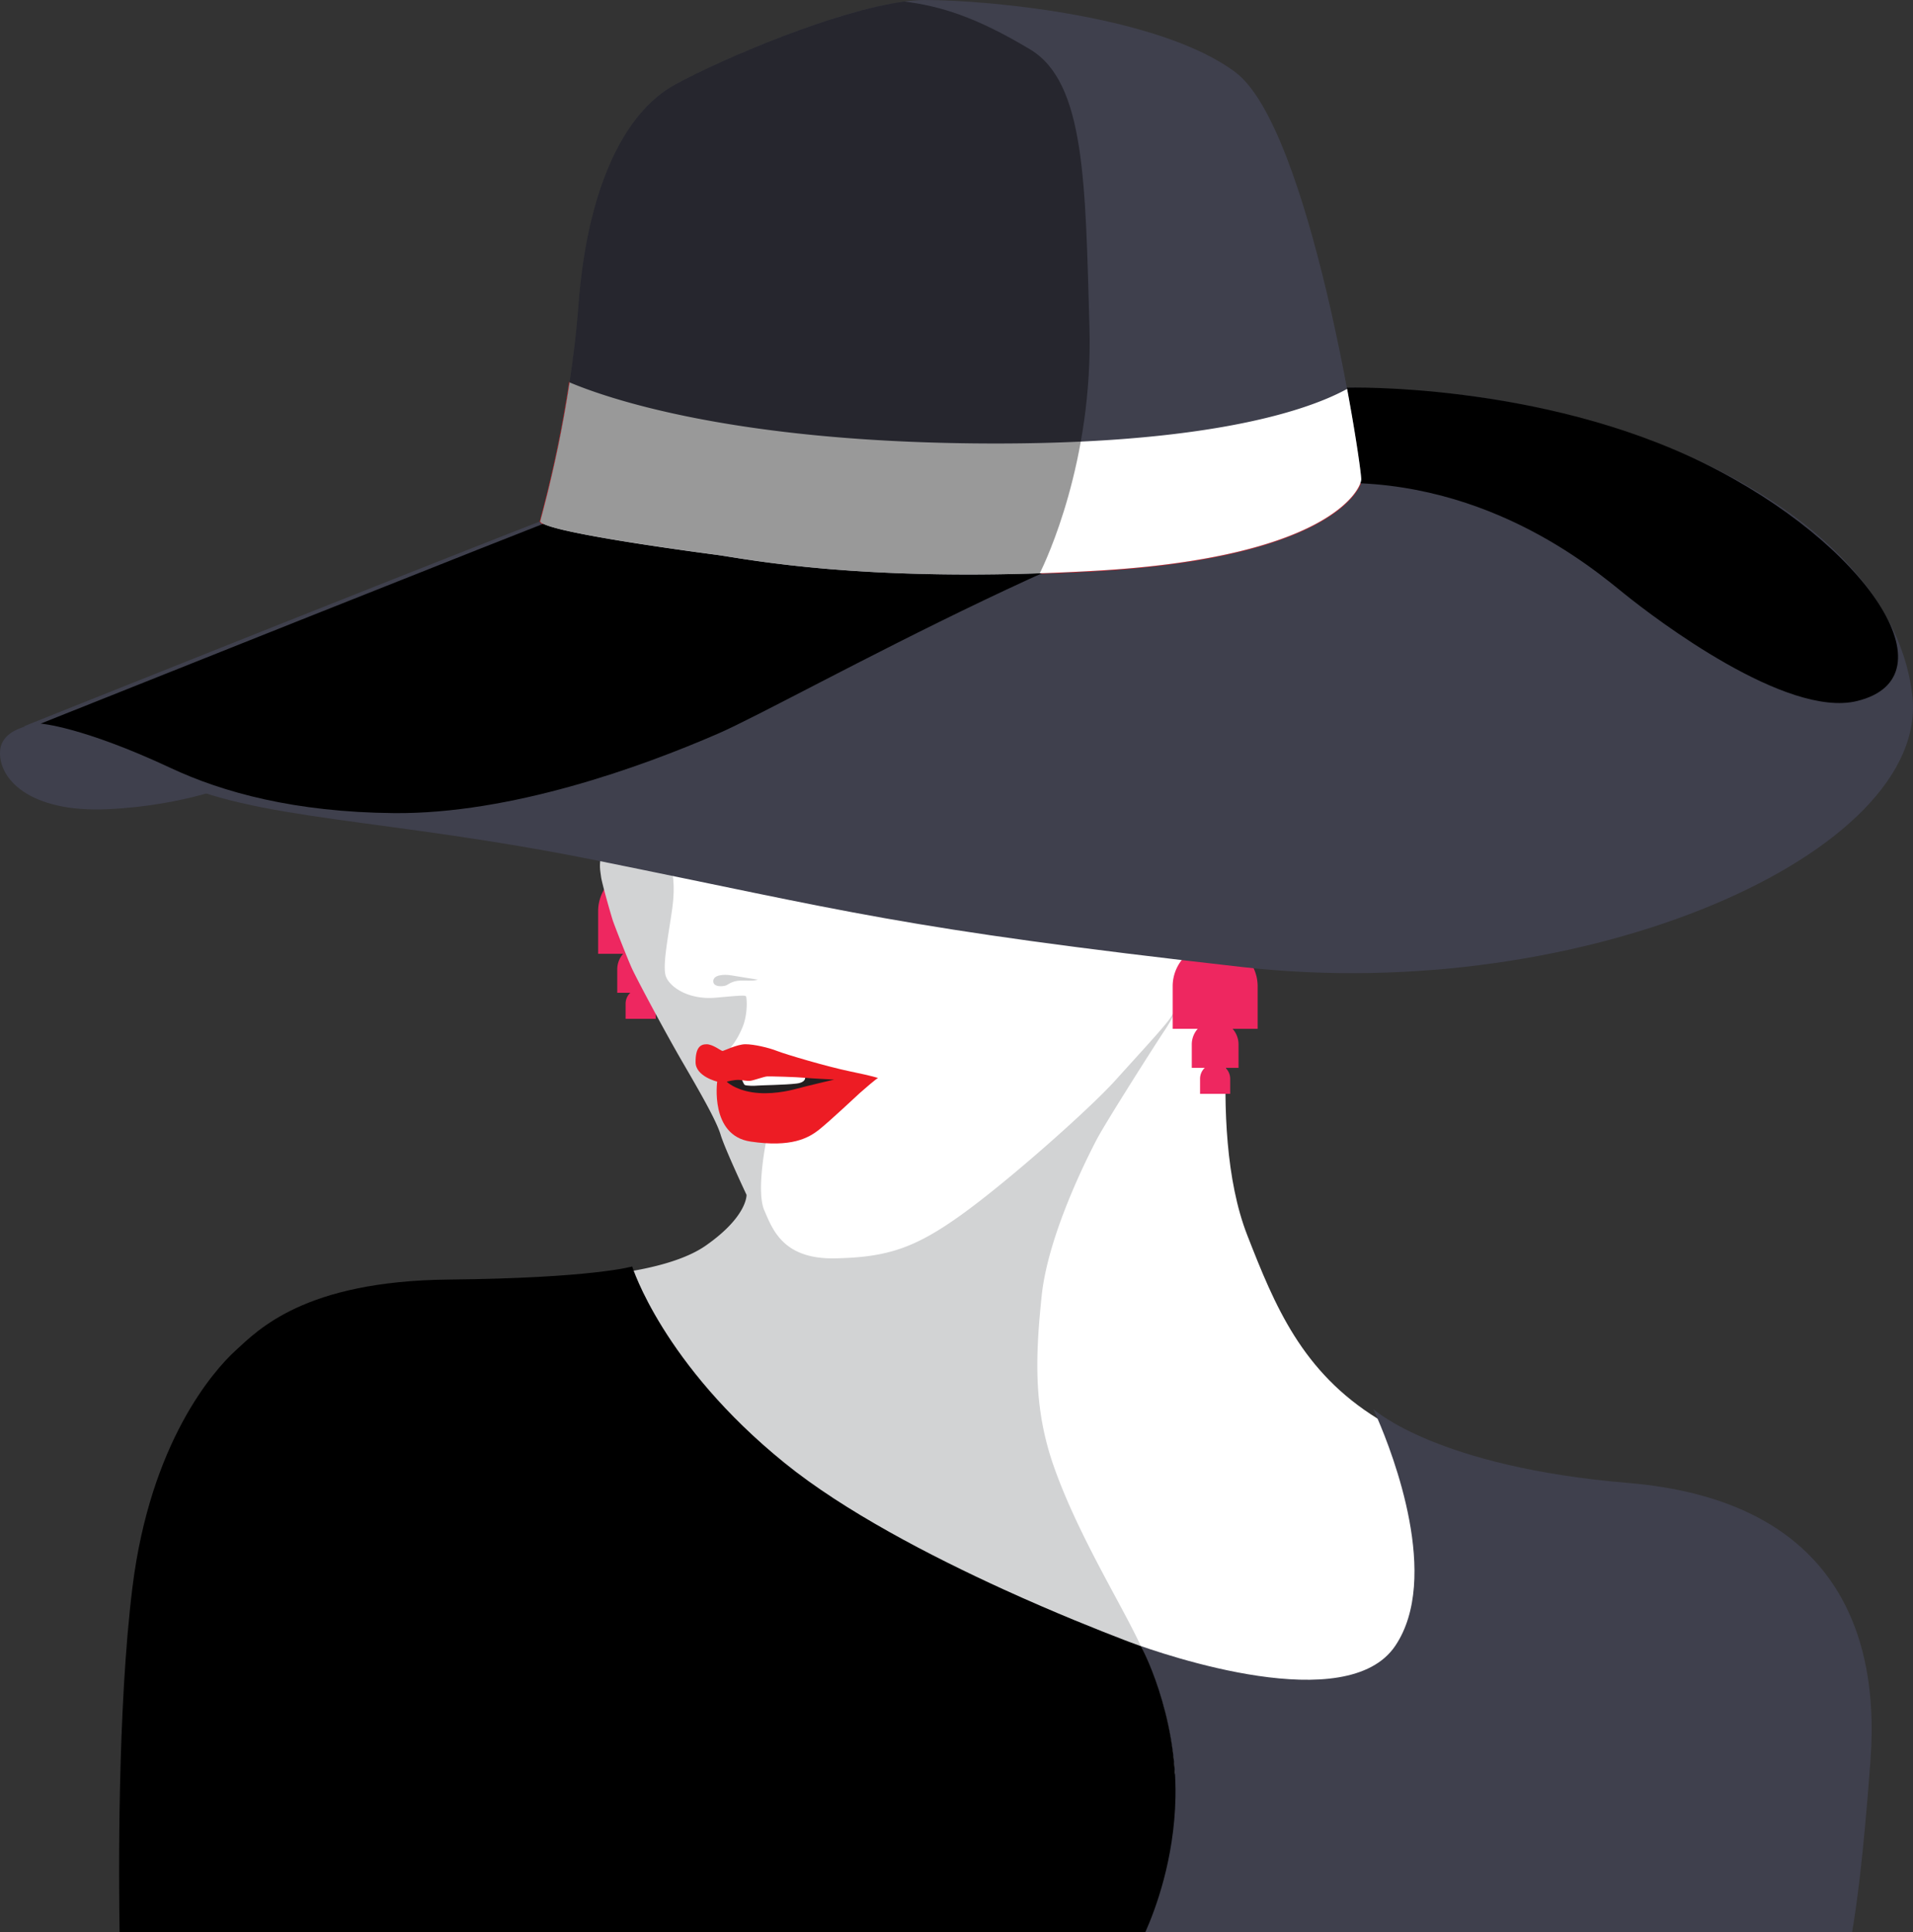 <?xml version="1.0" encoding="utf-8"?><svg xmlns="http://www.w3.org/2000/svg" viewBox="0 0 1802.61 1820.02"><rect x="0" y="0" width="1802.61" height="1820.02" fill="#333333" stroke="none"/><defs><style>.cls-1{fill:#ee2760;}.cls-2{fill:#3f404d;}.cls-3{fill:#fff;}.cls-4{fill:#d2d3d4;}.cls-5{fill:#231f20;}.cls-6{fill:#ed1c24;}.cls-7{fill:none;stroke:#ed1c24;}.cls-8{opacity:0.4;}</style></defs><g id="Layer_2" data-name="Layer 2"><g id="Layer_1-2" data-name="Layer 1"><path class="cls-1" d="M603.69,818.33h0a40.07,40.07,0,0,1,40.07,40.07v40.07a0,0,0,0,1,0,0H563.62a0,0,0,0,1,0,0V858.4A40.07,40.07,0,0,1,603.69,818.33Z"/><path class="cls-1" d="M603.69,891.07h0a22.07,22.07,0,0,1,22.07,22.07V935.2a0,0,0,0,1,0,0H581.63a0,0,0,0,1,0,0V913.14A22.07,22.07,0,0,1,603.69,891.07Z"/><path class="cls-1" d="M603.69,931.32h0a14.19,14.19,0,0,1,14.19,14.19V959.7a0,0,0,0,1,0,0H589.5a0,0,0,0,1,0,0V945.51A14.19,14.19,0,0,1,603.69,931.32Z"/><path class="cls-2" d="M225.35,736.82S110.14,688.51,79.34,683,2.5,680.67.13,706.68s26.6,59.11,101.67,55.56S225.35,736.82,225.35,736.82Z"/><path class="cls-3" d="M1742,1820H940.21l5.57-322.75,6-349.46-157.39,61.63-80.16-49L705,1091,608.34,901.67l-4.65-107,562.75,92.24s-31.5,173.27,8.86,276.65c25.9,66.32,51.39,128.59,122.76,172.76,39.87,24.69,94,43.72,170.63,54.66,213.64,30.52,278.62,84.67,288.47,202.81C1765.14,1689.55,1748.54,1786.66,1742,1820Z"/><path class="cls-2" d="M1762.6,1657.33c-6.95,95.77-13.91,143.14-17.39,162.69H1049.1l9.9-275.3.62.24.47.18,3.49,1.32.69.26.78.29c34.25,12.58,204.15,70.7,249.64,3.43,43.15-63.82-2.22-180.81-16.63-214.12-2.41-5.58-4-8.81-4.07-9.06.92.84,60.45,54.62,240,69.64C1714.91,1412,1772.44,1521.82,1762.6,1657.33Z"/><path class="cls-4" d="M633.21,821.21s3.59,11.74,0,36.41-8.87,51.27-6,61.33,20.84,23.24,47.43,20.84,28-2.39,28.51-.72,1.68,15.81-3.36,28.27-11,18.93-11,18.93l32.82,90.55s-9.1,45.76-1.43,63.25,17.25,46.23,66.6,45.27,75.46-9.58,120-41.68,120.26-99.42,144.45-126.25,46.24-50.55,51.51-58.45a133.7,133.7,0,0,0,9.1-16.29,136.59,136.59,0,0,1-14.13,27.55c-9.34,13.89-56.06,87.44-64.2,103s-46,89.59-52,147.81-7.67,106.12,11.74,161,52.22,110.68,72.35,149.49,36.65,80,41.44,138-801.9-252.89-801.9-252.89l-85.35-136.54s32-45,99.57-58.49S484,1206.26,512,1205.11s113.69-4.29,153.07-31.8,38.39-47.78,38.39-47.78-20.38-43.22-24.45-56.7-19.58-40.27-36-68.54-43.6-79.06-48-89-16.07-39.53-17.73-44.7-10.16-34.73-10.9-40.64-1.85-9.79-.19-19S633.21,821.21,633.21,821.21Z"/><path d="M1107.64,1692.91c-1.1,58.46-18.89,105.85-28.38,127.11H112.7c-.76-45.45-2.31-209.1,12.15-325.21,17-136,76-203.36,97.1-222.6s64.58-65.49,200.61-66.87S595.7,1193,595.7,1193s28.72,92,143.52,185c56.18,45.55,137.82,87.89,206.56,119.26,48.87,22.3,91.21,39,113.22,47.45l.62.24.47.18,3.49,1.32.69.26c7,2.64,10.87,4,10.87,4S1109.15,1612.94,1107.64,1692.91Z"/><path class="cls-4" d="M714,922.82l-25.11-4.07c-7-1.14-16.79-.49-16.79,5.54s9.94,5.06,12.55,3.75,6.2-4.86,16.8-4.39S714,922.82,714,922.82Z"/><rect class="cls-3" x="693.03" y="1004.66" width="70.52" height="22.8"/><path class="cls-5" d="M758.37,1013s3.07,6.35-7.69,7.69-33.7,1.58-36.79,1.92-11,.26-12.19-.66-3.07-6.35-3.07-6.35l-17.6,1,.33,8,59.23,14.85,30.61-13.23,21.94-11.05-15.35-2.67Z"/><path class="cls-6" d="M801.58,1009.36c-22.16-4.56-61.41-16.21-69.39-19.37s-21.77-6.33-29.75-6.33S682.06,990,680.79,990s-9-6.33-15-6.33-10.36,3.29-10.36,16.83,20.38,18.36,20.38,18.36-7.09,50.77,31.4,56.47,54.57-3.16,65-11.52,34.32-30.89,38.11-34.31,15.72-13.65,17-14C827.29,1015.45,823.73,1013.92,801.58,1009.36Zm-50.3,16.06c-8.32,2.3-25.61,6.13-42.47,3.51s-24-10-24-10,7.22-2,11.82-1.65,7.22,1.17,10.4.81,12.69-3.87,15.65-4.09,28.57.55,34.81,1.2,28.57,1.76,28.57,1.76S759.6,1023.13,751.28,1025.42Z"/><path class="cls-1" d="M1145,889h0a40.07,40.07,0,0,1,40.07,40.07v40.07a0,0,0,0,1,0,0H1105a0,0,0,0,1,0,0V929.08A40.07,40.07,0,0,1,1145,889Z"/><path class="cls-1" d="M1145,961.76h0a22.07,22.07,0,0,1,22.07,22.07v22.07a0,0,0,0,1,0,0H1123a0,0,0,0,1,0,0V983.83A22.07,22.07,0,0,1,1145,961.76Z"/><path class="cls-1" d="M1145,1002h0a14.19,14.19,0,0,1,14.19,14.19v14.19a0,0,0,0,1,0,0h-28.38a0,0,0,0,1,0,0V1016.2A14.19,14.19,0,0,1,1145,1002Z"/><path class="cls-2" d="M21.65,684.53S474.47,503.21,630.42,444s568.36-98.64,765.65-69.52,388,131.52,405.84,280-307.2,293.11-631.31,256.47S798.92,858.3,563,810.69C361.8,770.07,239.2,773.33,157.62,732.78,50.21,679.39,21.65,684.53,21.65,684.53Z"/><path class="cls-7" d="M1282.66,451.87c-.89,10.61-32.72,73.39-250.26,85.77s-330.72-11.49-357.24-15-163.4-21.86-166-31.58a1180.73,1180.73,0,0,0,27.6-130.84c34.17,14.46,146.89,53.75,369.15,57.29,215.87,3.43,320.25-27.39,363.48-51.17C1278.21,413.78,1282.94,448.49,1282.66,451.87Z"/><path d="M1749.87,660.36c-66.57,16.26-189.3-76.87-219.09-100.89s-135.49-114.35-291.16-103.78S749.54,659.4,676.51,691.11s-195.43,75.8-305.09,74.83c-94-.84-161.68-19.64-210.45-42.44C77.05,684.25,38.3,681.64,38.3,681.64S524.9,487.47,536.52,484s732.6-118.87,732.6-118.87,181.33-5.11,336.25,71.12S1841.77,637.93,1749.87,660.36Z"/><path class="cls-2" d="M509.11,491s28.1-98.41,36.06-203.64S585.85,107,636.25,79.59,811.34,0,871.47,0s222,15,292.7,68.09,119.37,373.17,118.49,383.78-32.72,73.39-250.25,85.77-330.72-11.49-357.25-15S511.77,500.75,509.11,491Z"/><path class="cls-3" d="M1282.66,451.87c-.89,10.61-32.72,73.39-250.26,85.77s-330.72-11.49-357.24-15-163.4-21.86-166-31.58a1180.73,1180.73,0,0,0,27.6-130.84c34.17,14.46,146.89,53.75,369.15,57.29,215.87,3.43,320.25-27.39,363.48-51.17C1278.21,413.78,1282.94,448.49,1282.66,451.87Z"/><path class="cls-8" d="M979.78,540c-183.32,6.13-280.33-14.17-304.63-17.41C648.83,519.1,513.89,501,509.2,491.26l-.09-.23s28.1-98.41,36-203.64S585.84,107,636.24,79.59C681.72,54.85,787.63,10,852.07,1.43h0c33.5,4.29,66.6,13.91,118.61,45.11s52,126.11,55.9,261.32C1030.27,434.53,985.46,528.64,979.78,540Z"/></g></g></svg>